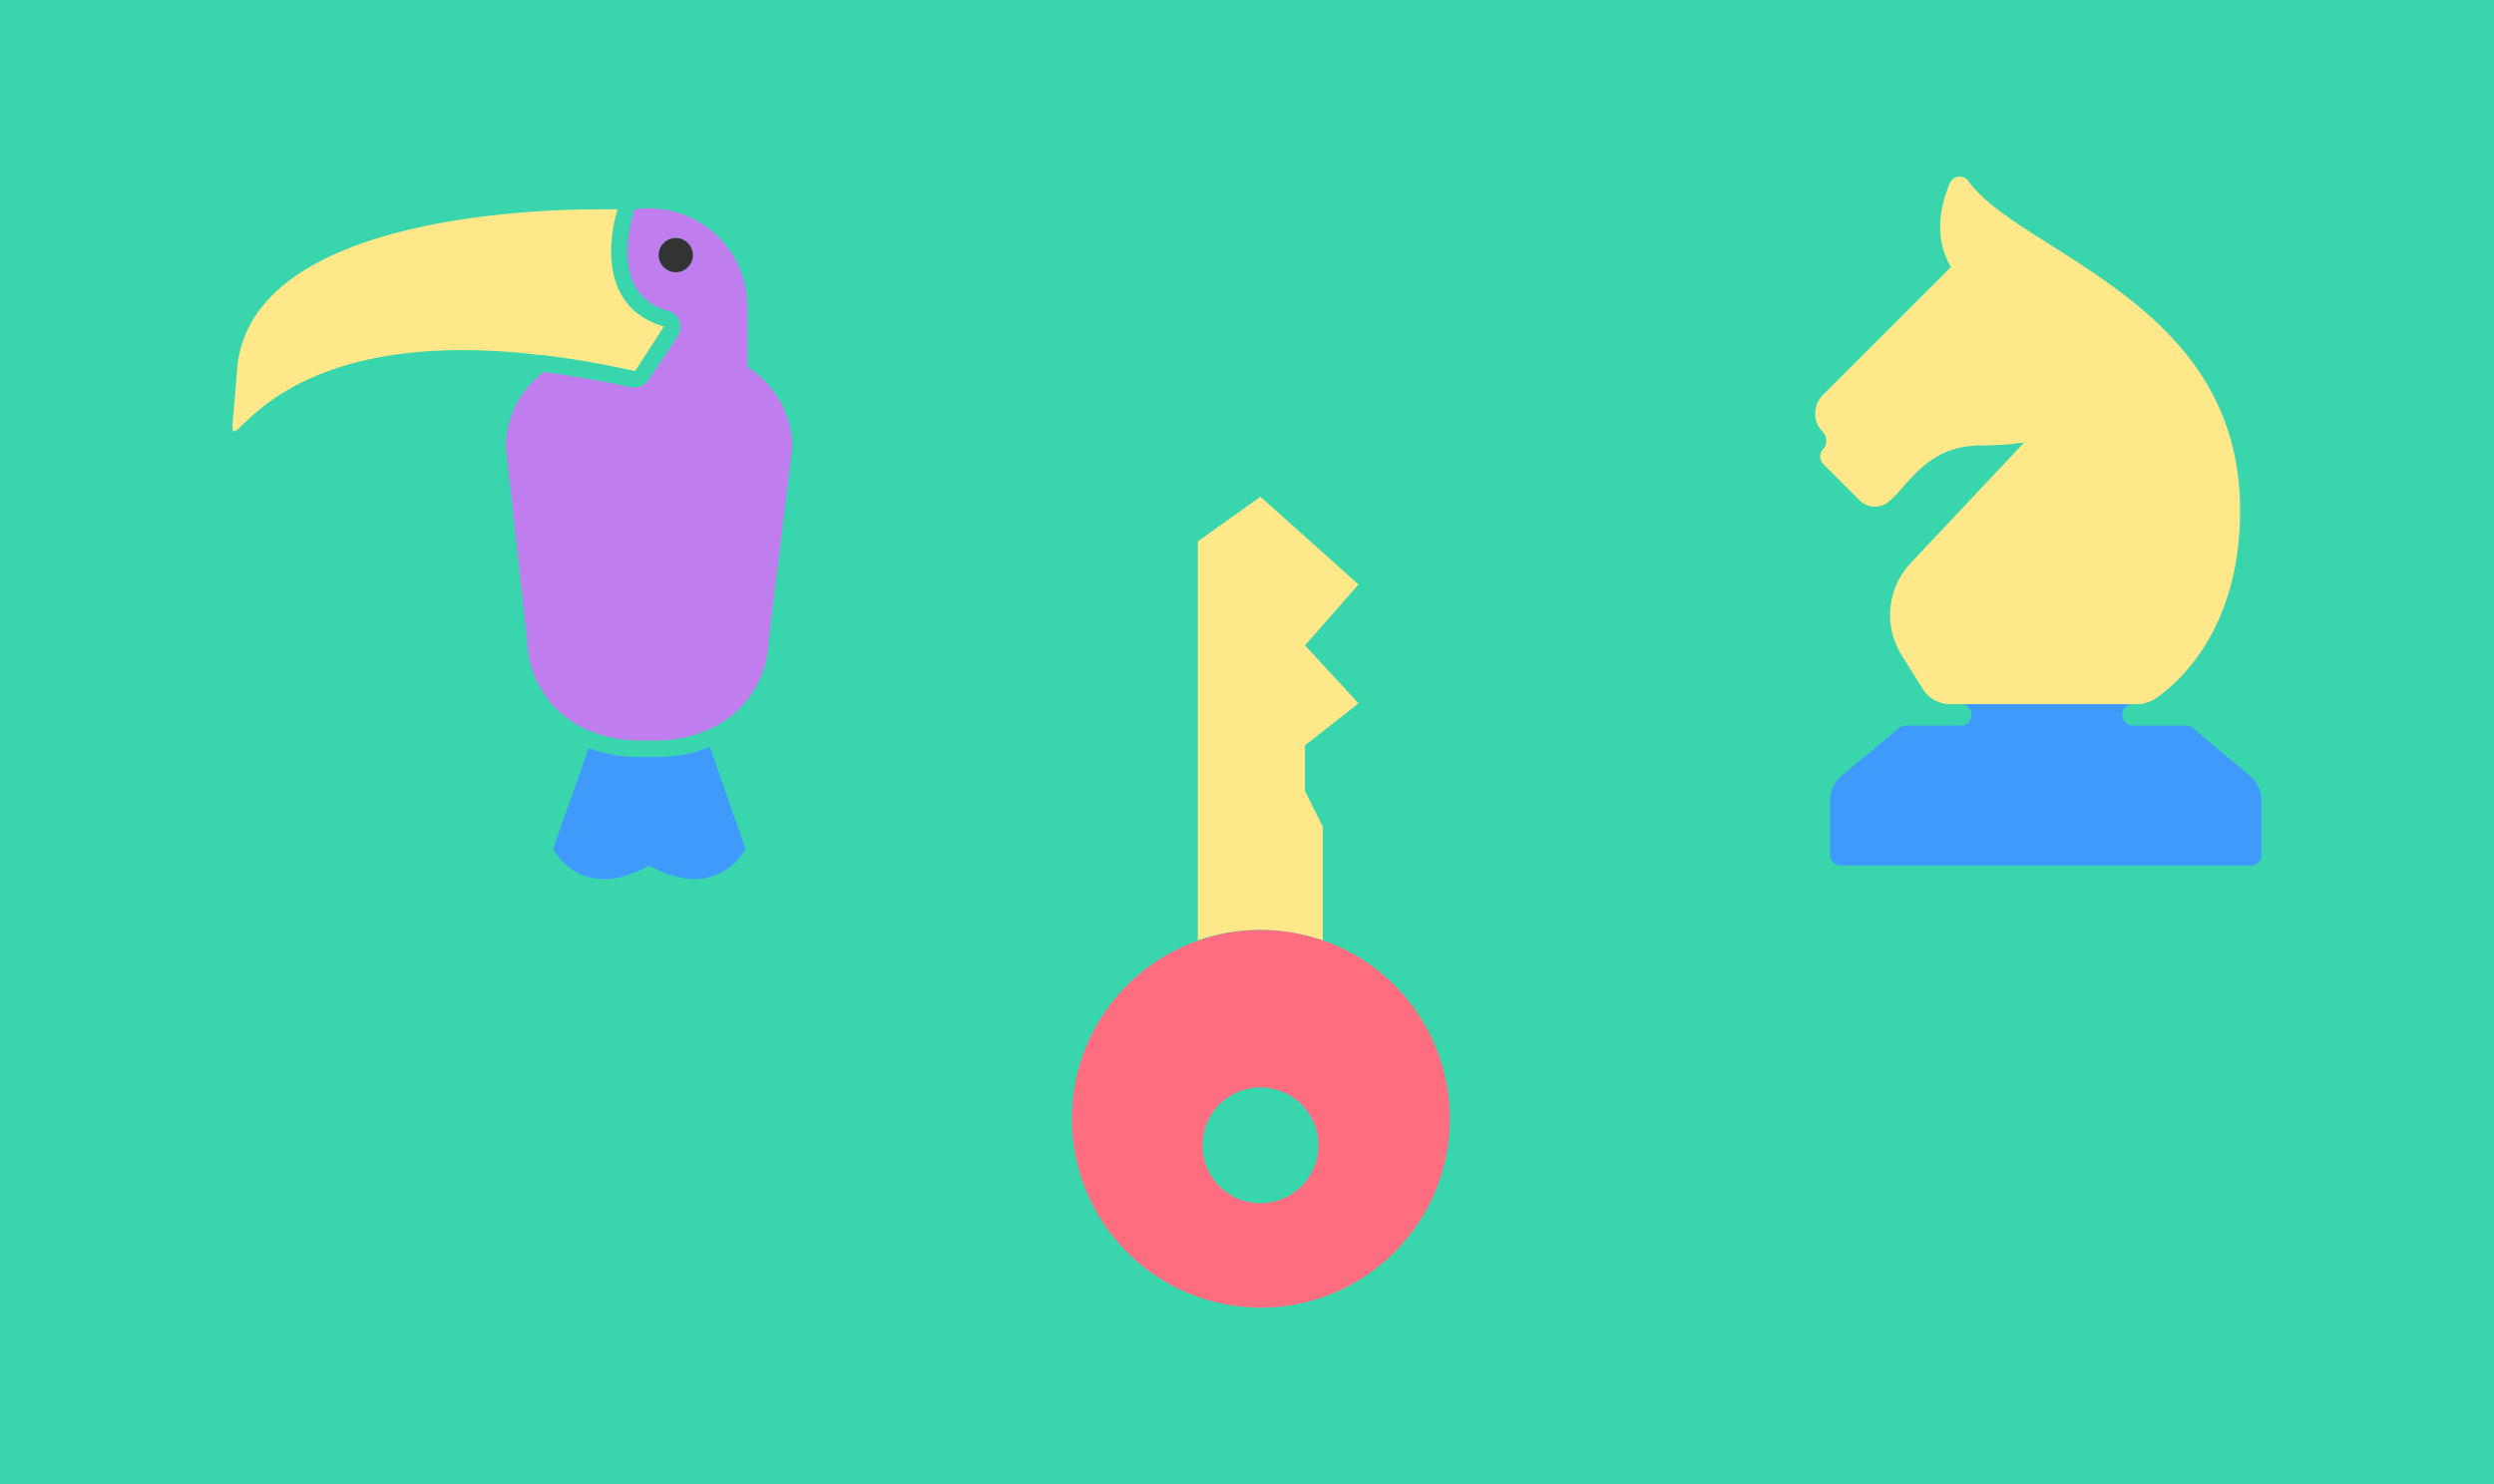<svg id="Слой_1" data-name="Слой 1" xmlns="http://www.w3.org/2000/svg" viewBox="0 0 210 125"><defs><style>.cls-1{fill:#39d6ad;}.cls-2{fill:#3f9afc;}.cls-3{fill:#bf7ded;}.cls-4{fill:#ffe88a;}.cls-5{fill:#333;}.cls-6{fill:#ff6d81;}</style></defs><rect class="cls-1" width="210" height="125"/><path class="cls-1" d="M90.25,9.62l-.1.65h1.42l.1-.69Zm18.81,0v.69h42.19V9.62Z"/><path class="cls-1" d="M99.39,9.74l-.1.65h1.42l.1-.69Zm18.81,0v.69h32.47v.07h9.72V9.74Z"/><path class="cls-2" d="M54.66,72.9c5.84,3.23,8.11-1.42,8.11-1.42l-3-8.56a11.63,11.63,0,0,1-4.33.84H53.72A11.56,11.56,0,0,1,49.57,63l-3,8.49S48.84,76.12,54.66,72.9Z"/><path class="cls-3" d="M44.39,54A8.43,8.43,0,0,0,50,61.69a10.41,10.41,0,0,0,3.7.68h1.71a10.57,10.57,0,0,0,3.86-.76A8.37,8.37,0,0,0,64.72,54l2-16.37a8.07,8.07,0,0,0-3.79-6.72V25.84a8.27,8.27,0,0,0-8.27-8.29h0a6.33,6.33,0,0,0-1.3.1,2.34,2.34,0,0,1-.07.45s-1.13,3.51.15,5.94a4.34,4.34,0,0,0,2.86,2.15,1.39,1.39,0,0,1,.91.86,1.35,1.35,0,0,1,.05.82,1.49,1.49,0,0,1-.19.43l-.18.27-.45.71L54.61,32a1.44,1.44,0,0,1-1.18.63,1.4,1.4,0,0,1-.29,0c-2.34-.53-4.59-.9-6.75-1.22l-.6-.09a8,8,0,0,0-3.2,6.3ZM56.9,22.93a1.46,1.46,0,0,1-1.44-1.45,1.44,1.44,0,1,1,1.44,1.45Z"/><path class="cls-4" d="M39,29.49a53,53,0,0,1,6.42.41,7.44,7.44,0,0,1,1,.11h.12l1.18.17c1.82.27,3.71.62,5.75,1.08l1.3-2,.46-.71.45-.71.22-.34c-5.73-1.67-4.44-7.94-4-9.52l.1-.35H50.48c-6.25,0-29.66.86-30.53,13.63-.26,3.78-.55,5.08-.24,5.08C20.42,36.36,24.28,29.47,39,29.49Z"/><path class="cls-5" d="M56.9,22.93a1.46,1.46,0,0,1-1.44-1.45,1.44,1.44,0,1,1,1.44,1.45Z"/><path class="cls-6" d="M111.39,79.2A15.91,15.91,0,1,1,94.89,83a15.67,15.67,0,0,1,6-3.77A15.89,15.89,0,0,1,111.39,79.2Zm-1.81,20.72a4.88,4.88,0,1,0-6.9,0h0a4.88,4.88,0,0,0,6.89,0Z"/><path class="cls-4" d="M114.39,49.23l-4.51,5.13,4.51,4.88-4.51,3.54v3.84l1.5,3V79.2a16.07,16.07,0,0,0-10.52,0V45.6l5.27-3.76Z"/><path class="cls-2" d="M165,61.12a.91.91,0,0,0,.19-1.81.6.6,0,0,0-.19,0,.92.92,0,0,1-.81-1,.91.91,0,0,1,.81-.81h14.51a.9.9,0,0,1,1,.81.92.92,0,0,1-.81,1h-.19a.91.91,0,0,0-.81,1,.92.92,0,0,0,.81.81.91.91,0,0,1,0,1.82H165a.92.92,0,0,1-.91-.92A.9.9,0,0,1,165,61.12Z"/><path class="cls-4" d="M153.78,37.09a1,1,0,0,0-.3-.71,2.2,2.2,0,0,1,0-3.1l10.8-10.79c-.69-1.12-1.6-3.52-.1-7.06a.9.9,0,0,1,.74-.55.88.88,0,0,1,.83.38c1.31,1.83,3.94,3.5,7,5.43,7.07,4.49,15.87,10.09,15.87,22.3,0,10.28-5.48,14.74-7.16,15.87a2.87,2.87,0,0,1-1.51.45H164.2A2.72,2.72,0,0,1,161.89,58l-1.78-2.84a6.38,6.38,0,0,1,.76-7.72l9.57-10.17a27.41,27.41,0,0,1-3.62.25c-3.43,0-5,1.77-6.45,3.33A12.61,12.61,0,0,1,159,42.29a1.84,1.84,0,0,1-2.41-.14l-3.06-3.06a.91.91,0,0,1,0-1.28A1,1,0,0,0,153.78,37.09Z"/><path class="cls-2" d="M155.1,65.32l4.79-4a.9.9,0,0,1,.58-.21h23.58a.88.88,0,0,1,.58.21l4.79,4a2.68,2.68,0,0,1,1,2.09V72a.9.9,0,0,1-.9.9H155a.92.92,0,0,1-.91-.89h0v-4.6A2.71,2.71,0,0,1,155.1,65.32Z"/></svg>
